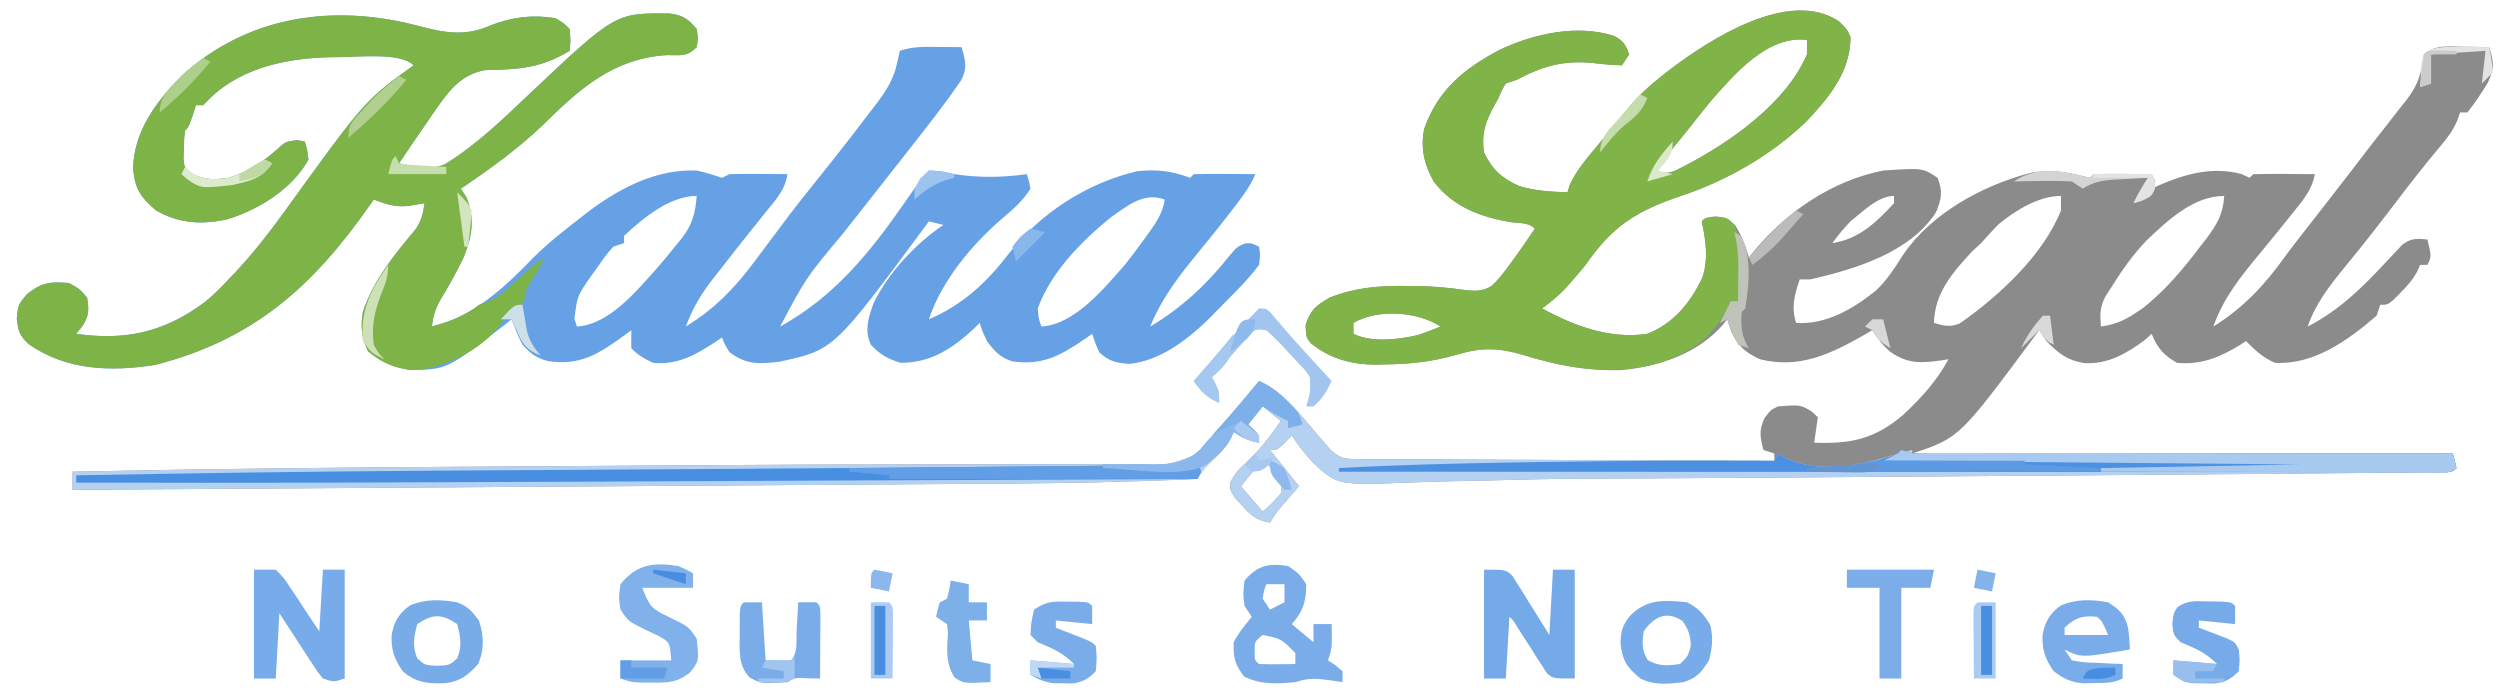 <?xml version="1.0" encoding="UTF-8"?>
<svg version="1.1" xmlns="http://www.w3.org/2000/svg" width="689" height="193">
<path d="M0 0 C2.176 2.109 2.176 2.109 3.176 4.297 C3.176 13.932 -2.774 21 -9.074 27.672 C-18.493 36.722 -30.697 43.787 -43.07 47.938 C-55.622 52.149 -62.314 56.212 -69.824 67.109 C-71.091 68.651 -72.379 70.176 -73.699 71.672 C-74.234 72.282 -74.769 72.891 -75.32 73.52 C-77.313 75.626 -79.482 77.406 -81.824 79.109 C-72.912 83.986 -63.133 87.63 -52.824 86.109 C-45.646 83.311 -40.883 77.504 -37.637 70.574 C-35.929 65.393 -36.711 60.358 -37.824 55.109 C-36.824 54.109 -36.824 54.109 -34.012 53.734 C-30.824 54.109 -30.824 54.109 -28.574 56.234 C-26.801 59.148 -25.739 61.832 -24.824 65.109 C-24.275 64.4 -24.275 64.4 -23.715 63.676 C-14.669 52.627 -1.992 43.892 12.176 41.109 C23.072 40.377 23.072 40.377 27.176 43.109 C28.626 47.006 28.323 48.752 26.738 52.609 C19.511 63.808 4.38 68.269 -7.824 71.109 C-8.814 71.109 -9.804 71.109 -10.824 71.109 C-12.295 75.522 -13.193 78.592 -11.824 83.109 C-3.582 83.624 3.706 79.341 10.051 74.297 C13.217 71.376 15.359 67.952 17.664 64.34 C25.434 52.876 39.672 45.151 52.863 41.734 C58.009 40.748 62.548 41.436 67.613 42.734 C68.387 42.92 68.387 42.92 69.176 43.109 C69.506 42.779 69.836 42.449 70.176 42.109 C72.872 42.036 75.543 42.017 78.238 42.047 C79.376 42.054 79.376 42.054 80.537 42.061 C82.417 42.072 84.296 42.09 86.176 42.109 C86.506 42.769 86.836 43.429 87.176 44.109 C86.846 44.769 86.516 45.429 86.176 46.109 C87.067 45.694 87.067 45.694 87.977 45.27 C95.479 41.991 102.762 39.987 110.863 42.047 C111.626 42.398 112.39 42.748 113.176 43.109 C113.506 42.779 113.836 42.449 114.176 42.109 C117.038 42.036 119.877 42.017 122.738 42.047 C123.545 42.051 124.351 42.056 125.182 42.061 C127.18 42.072 129.178 42.09 131.176 42.109 C130.306 46.382 128.068 49.104 125.363 52.422 C124.879 53.029 124.395 53.637 123.896 54.262 C121.269 57.551 118.603 60.806 115.918 64.047 C110.641 70.456 105.962 76.168 103.176 84.109 C111.447 78.905 117.098 72.904 122.752 65.052 C125.474 61.338 128.337 57.734 131.176 54.109 C132.382 52.56 133.588 51.011 134.793 49.461 C135.37 48.719 135.947 47.977 136.542 47.212 C139.999 42.763 143.44 38.303 146.856 33.822 C148.362 31.868 149.892 29.935 151.422 28 C152.528 26.578 153.633 25.157 154.738 23.734 C155.264 23.08 155.789 22.426 156.331 21.751 C159.63 17.464 160.467 14.552 161.176 9.109 C164.351 6.289 168.371 6.909 172.426 6.984 C173.689 7.002 174.952 7.02 176.254 7.039 C177.218 7.062 178.182 7.085 179.176 7.109 C180.544 11.213 180.688 13.059 178.754 17.023 C176.997 19.834 175.271 22.54 173.176 25.109 C172.516 25.109 171.856 25.109 171.176 25.109 C170.799 26.2 170.799 26.2 170.414 27.312 C169.073 30.341 167.518 32.349 165.363 34.859 C161.391 39.596 157.597 44.433 153.863 49.359 C149.096 55.646 144.24 61.847 139.221 67.937 C135.205 72.874 131.204 78.025 129.176 84.109 C138.098 79.504 144.478 73.106 151.248 65.801 C151.943 65.069 152.639 64.336 153.355 63.582 C153.971 62.914 154.587 62.247 155.222 61.559 C157.683 59.733 159.182 59.822 162.176 60.109 C163.301 64.859 163.301 64.859 162.176 67.109 C161.516 67.109 160.856 67.109 160.176 67.109 C159.789 67.983 159.789 67.983 159.395 68.875 C158.077 71.29 156.625 72.927 154.676 74.859 C154.067 75.473 153.459 76.087 152.832 76.719 C151.176 78.109 151.176 78.109 149.176 78.109 C148.846 79.099 148.516 80.089 148.176 81.109 C140.277 87.87 131.037 94.67 120.176 94.109 C116.799 92.641 114.721 90.698 112.176 88.109 C111.642 88.459 111.108 88.808 110.559 89.168 C104.963 92.586 99.839 94.715 93.176 94.109 C89.549 92.069 87.694 89.974 86.176 86.109 C85.536 86.687 84.897 87.264 84.238 87.859 C79.087 91.644 74.049 94.57 67.488 94.172 C62.825 93.381 60.448 91.461 57.176 88.109 C56.516 87.119 55.856 86.129 55.176 85.109 C54.664 85.803 54.664 85.803 54.141 86.511 C33.181 114.774 33.181 114.774 20.176 119.109 C69.346 119.109 118.516 119.109 169.176 119.109 C169.506 120.429 169.836 121.749 170.176 123.109 C168.254 125.031 164.667 124.284 162.048 124.299 C161.287 124.307 160.527 124.315 159.743 124.324 C157.152 124.351 154.56 124.371 151.969 124.391 C150.09 124.409 148.211 124.427 146.333 124.445 C141.115 124.496 135.898 124.539 130.681 124.582 C126.231 124.619 121.78 124.659 117.33 124.699 C101.339 124.843 85.348 124.97 69.357 125.093 C67.138 125.11 64.92 125.127 62.701 125.144 C41.024 125.311 19.348 125.469 -2.328 125.621 C-7.107 125.654 -11.886 125.688 -16.665 125.723 C-19.763 125.745 -22.862 125.767 -25.96 125.788 C-27.492 125.799 -29.024 125.81 -30.556 125.821 C-38.765 125.881 -46.974 125.931 -55.184 125.955 C-58.074 125.964 -60.964 125.974 -63.854 125.985 C-64.56 125.987 -65.267 125.99 -65.995 125.992 C-75.196 126.027 -84.386 126.177 -93.583 126.442 C-98.964 126.597 -104.345 126.697 -109.727 126.797 C-112.224 126.856 -114.719 126.936 -117.214 127.04 C-138.105 127.9 -138.105 127.9 -144.823 121.761 C-147.078 119.338 -148.985 116.862 -150.824 114.109 C-151.443 114.769 -152.062 115.429 -152.699 116.109 C-154.824 118.109 -154.824 118.109 -156.824 118.109 C-152.864 123.059 -152.864 123.059 -148.824 128.109 C-150.322 129.835 -151.819 131.56 -153.316 133.285 C-154.988 135.244 -154.988 135.244 -156.824 138.109 C-160.565 137.554 -162.167 136.1 -164.637 133.297 C-165.262 132.61 -165.887 131.923 -166.531 131.215 C-167.824 129.109 -167.824 129.109 -167.758 127.086 C-166.579 124.59 -165.101 123.168 -163.074 121.297 C-159.44 117.813 -156.613 114.292 -153.824 110.109 C-155.474 108.789 -157.124 107.469 -158.824 106.109 C-160.144 107.759 -161.464 109.409 -162.824 111.109 C-162.329 111.563 -161.834 112.017 -161.324 112.484 C-159.824 114.109 -159.824 114.109 -159.824 116.109 C-162.786 115.497 -164.205 114.856 -166.824 113.109 C-167.081 113.695 -167.337 114.28 -167.602 114.883 C-168.93 117.302 -170.389 118.841 -172.387 120.734 C-174.964 123.155 -174.964 123.155 -176.824 126.109 C-195.168 126.939 -213.485 127.299 -231.846 127.406 C-234.648 127.426 -237.45 127.446 -240.252 127.466 C-246.224 127.509 -252.196 127.548 -258.169 127.585 C-266.803 127.64 -275.438 127.698 -284.072 127.758 C-298.089 127.855 -312.106 127.948 -326.124 128.039 C-339.721 128.128 -353.318 128.218 -366.915 128.31 C-367.756 128.316 -368.598 128.321 -369.464 128.327 C-373.687 128.356 -377.909 128.384 -382.132 128.413 C-417.029 128.651 -451.927 128.882 -486.824 129.109 C-486.824 127.459 -486.824 125.809 -486.824 124.109 C-448.282 123.293 -409.747 122.9 -371.197 122.692 C-360.311 122.633 -349.425 122.565 -338.539 122.489 C-330.878 122.436 -323.216 122.384 -315.555 122.332 C-314.719 122.326 -313.882 122.321 -313.021 122.315 C-292.937 122.181 -272.855 122.087 -252.77 122.103 C-244.706 122.108 -236.642 122.09 -228.578 122.064 C-222.421 122.045 -216.264 122.061 -210.107 122.103 C-206.395 122.121 -202.685 122.106 -198.973 122.081 C-197.298 122.077 -195.623 122.086 -193.947 122.11 C-185.174 122.423 -185.174 122.423 -177.16 119.409 C-175.126 117.413 -173.487 115.417 -171.824 113.109 C-170.606 111.725 -169.378 110.348 -168.137 108.984 C-165.328 105.724 -162.563 102.429 -159.824 99.109 C-152.962 102.189 -148.293 108.598 -143.5 114.215 C-142.947 114.84 -142.394 115.465 -141.824 116.109 C-141.234 116.798 -140.643 117.486 -140.034 118.195 C-137.381 120.493 -136.247 120.614 -132.788 120.628 C-131.772 120.642 -130.757 120.656 -129.711 120.671 C-128.603 120.665 -127.496 120.66 -126.354 120.655 C-124.598 120.671 -124.598 120.671 -122.806 120.687 C-118.932 120.716 -115.058 120.718 -111.184 120.719 C-108.499 120.732 -105.814 120.75 -103.129 120.769 C-96.783 120.809 -90.437 120.83 -84.09 120.843 C-76.864 120.859 -69.638 120.897 -62.412 120.937 C-47.549 121.02 -32.687 121.074 -17.824 121.109 C-17.824 120.449 -17.824 119.789 -17.824 119.109 C-18.814 118.779 -19.804 118.449 -20.824 118.109 C-21.745 114.508 -22.111 112.723 -20.512 109.297 C-18.824 107.109 -18.824 107.109 -16.824 106.109 C-10.576 105.647 -10.576 105.647 -7.387 107.609 C-6.871 108.104 -6.355 108.599 -5.824 109.109 C-6.154 111.419 -6.484 113.729 -6.824 116.109 C3.391 116.481 9.885 115.125 17.812 108.332 C22.664 103.769 27.032 99.027 30.176 93.109 C29.524 93.216 28.871 93.323 28.199 93.434 C22.589 94.203 19.052 94.44 14.176 91.109 C11.975 89.223 10.816 87.57 9.176 85.109 C8.498 85.508 7.82 85.906 7.121 86.316 C-2.282 91.669 -10.876 95.851 -21.824 93.109 C-25.934 91.167 -27.903 89.448 -29.699 85.359 C-30.07 84.287 -30.442 83.214 -30.824 82.109 C-31.156 82.545 -31.487 82.981 -31.828 83.43 C-38.864 91.576 -49.469 95.102 -59.949 96.109 C-69.44 96.397 -78.041 94.713 -87.074 91.922 C-93.915 89.898 -98.56 89.836 -105.336 91.859 C-111.955 93.78 -118.152 94.46 -125.012 94.547 C-125.843 94.569 -126.674 94.591 -127.531 94.614 C-134.269 94.591 -140.267 93.016 -145.567 88.685 C-146.824 87.109 -146.824 87.109 -147.012 83.734 C-145.587 79.385 -144.204 78.426 -140.418 76.152 C-133.582 73.404 -126.815 72.807 -119.512 72.922 C-118.686 72.923 -117.86 72.925 -117.009 72.926 C-112.276 72.963 -107.763 73.349 -103.074 74.047 C-100.039 74.334 -98.458 74.465 -95.789 72.969 C-93.848 71.143 -92.367 69.284 -90.824 67.109 C-90.172 66.22 -89.52 65.33 -88.848 64.414 C-87.126 62.007 -85.457 59.577 -83.824 57.109 C-85.527 55.407 -87.934 55.656 -90.262 55.359 C-98.687 53.987 -106.388 51.118 -111.691 44.117 C-114.34 39.422 -115.392 34.847 -114.289 29.527 C-110.514 18.889 -103.199 12.899 -93.441 7.809 C-84.003 3.375 -72.249 0.755 -62.027 3.996 C-59.411 5.318 -58.817 6.402 -57.824 9.109 C-58.484 10.099 -59.144 11.089 -59.824 12.109 C-62.517 12.031 -65.036 11.813 -67.699 11.484 C-75.909 10.7 -81.486 12.23 -88.824 16.109 C-89.814 16.439 -90.804 16.769 -91.824 17.109 C-92.937 18.954 -92.937 18.954 -93.824 21.109 C-94.177 21.735 -94.531 22.36 -94.895 23.004 C-97.375 27.514 -98.604 30.849 -97.824 36.109 C-95.584 40.87 -92.867 43.235 -88.195 45.363 C-83.836 46.735 -79.368 46.942 -74.824 47.109 C-74.624 46.448 -74.425 45.787 -74.219 45.105 C-72.272 40.923 -69.459 37.695 -66.512 34.172 C-65.943 33.482 -65.373 32.791 -64.787 32.08 C-63.662 30.717 -62.533 29.358 -61.398 28.003 C-60.425 26.832 -59.462 25.652 -58.516 24.458 C-55.503 20.685 -52.234 17.688 -48.449 14.734 C-47.846 14.263 -47.242 13.792 -46.62 13.307 C-35.512 4.88 -13.717 -9.183 0 0 Z M-35.211 21.82 C-37.455 24.554 -39.644 27.325 -41.824 30.109 C-43.502 32.18 -45.195 34.238 -46.887 36.297 C-47.641 37.219 -48.395 38.14 -49.172 39.09 C-49.717 39.756 -50.262 40.423 -50.824 41.109 C-46.95 42.401 -46.047 41.586 -42.449 39.797 C-29.883 33.232 -14.536 22.514 -8.824 9.109 C-8.824 7.789 -8.824 6.469 -8.824 5.109 C-19.624 3.759 -28.794 14.532 -35.211 21.82 Z M3.176 55.109 C1.289 57.03 -0.23 58.931 -1.824 61.109 C5.521 59.992 10.22 55.454 15.176 50.109 C15.176 49.449 15.176 48.789 15.176 48.109 C10.754 48.109 6.529 52.472 3.176 55.109 Z M44.008 55.891 C42.33 57.58 40.747 59.321 39.176 61.109 C38.351 61.873 37.526 62.636 36.676 63.422 C31.264 69.24 26.354 74.914 26.176 83.109 C28.948 83.908 30.566 84.359 33.281 83.246 C43.89 75.862 56.284 64.491 61.176 52.109 C61.176 50.789 61.176 49.469 61.176 48.109 C55.057 48.109 48.657 52.07 44.008 55.891 Z M84.727 60.414 C81.02 64.331 78.007 68.532 75.176 73.109 C74.623 73.963 74.07 74.816 73.5 75.695 C71.871 78.666 71.943 80.772 72.176 84.109 C75.899 83.548 78.434 82.588 81.551 80.484 C82.26 80.018 82.969 79.551 83.699 79.07 C89.879 74.177 94.832 68.324 99.551 62.047 C100.083 61.366 100.616 60.684 101.164 59.982 C104.126 56.059 105.875 53.175 106.176 48.109 C97.676 48.109 90.551 54.894 84.727 60.414 Z M-133.824 83.109 C-133.824 84.099 -133.824 85.089 -133.824 86.109 C-128.828 88.607 -121.261 87.682 -115.965 86.438 C-113.891 85.737 -111.852 84.934 -109.824 84.109 C-116.1 79.925 -127.217 79.185 -133.824 83.109 Z M-159.824 122.109 C-161.539 124.069 -163.208 126.068 -164.824 128.109 C-161.854 131.574 -161.854 131.574 -158.824 135.109 C-156.241 132.86 -156.241 132.86 -153.824 130.109 C-153.397 126.133 -153.397 126.133 -155.699 123.859 C-157.623 121.897 -157.623 121.897 -159.824 122.109 Z " fill="#8B8B8B" transform="translate(506.824,5.891)"/>
<path d="M0 0 C7.022 1.861 12.71 2.837 19.559 -0.221 C25.425 -2.497 31.127 -3.251 37.372 -2.221 C39.704 -0.893 39.704 -0.893 41.372 0.779 C41.622 3.967 41.622 3.967 41.372 6.779 C33.453 11.592 27.342 11.92 18.063 12.107 C10.921 13.407 7.61 18.462 3.676 24.115 C2.907 25.248 2.907 25.248 2.122 26.404 C1.329 27.549 1.329 27.549 0.52 28.717 C-1.556 31.72 -3.603 34.741 -5.628 37.779 C-1.319 39.168 2.911 39.936 7.155 37.94 C15.658 32.726 22.972 25.592 30.188 18.767 C53.964 -3.677 53.964 -3.677 68.918 -3.502 C72.46 -3.096 74.143 -1.969 76.372 0.779 C76.809 3.404 76.809 3.404 76.372 5.779 C73.614 8.537 71.975 7.945 68.122 7.967 C53.234 8.924 44.097 17.304 33.997 27.22 C27.089 33.844 19.289 39.438 11.372 44.779 C11.887 45.563 12.403 46.347 12.934 47.154 C15.311 53.148 14.525 58.014 12.063 63.916 C10.111 67.874 8.036 71.702 5.719 75.459 C4.286 77.926 3.773 79.971 3.372 82.779 C14.799 80.068 23.398 72.071 31.356 63.779 C35.4 59.766 39.88 56.275 44.372 52.779 C45.198 52.136 46.024 51.493 46.875 50.83 C55.495 44.452 65.389 39.343 76.372 39.779 C78.797 40.278 81.016 40.994 83.372 41.779 C84.032 41.449 84.692 41.119 85.372 40.779 C88.089 40.707 90.78 40.686 93.497 40.717 C94.251 40.721 95.005 40.726 95.782 40.73 C97.645 40.742 99.508 40.76 101.372 40.779 C100.838 45.02 98.236 47.776 95.622 50.967 C94.626 52.211 93.631 53.455 92.637 54.701 C92.109 55.359 91.581 56.017 91.038 56.695 C88.119 60.346 85.237 64.024 82.372 67.717 C81.544 68.762 81.544 68.762 80.701 69.829 C77.483 73.987 75.222 77.852 73.372 82.779 C81.346 77.901 86.817 72.222 92.372 64.779 C92.823 64.179 93.274 63.579 93.738 62.96 C95.739 60.297 97.736 57.632 99.723 54.958 C103.135 50.379 106.65 45.902 110.247 41.467 C114.921 35.66 119.504 29.79 123.997 23.842 C124.601 23.061 125.205 22.28 125.828 21.475 C128.569 17.805 130.6 14.789 131.583 10.275 C131.843 9.121 132.103 7.968 132.372 6.779 C135.932 5.592 138.81 5.682 142.559 5.717 C143.831 5.726 145.104 5.735 146.415 5.744 C147.878 5.761 147.878 5.761 149.372 5.779 C150.425 9.317 151.042 11.483 149.306 14.839 C148.808 15.549 148.31 16.259 147.797 16.99 C147.246 17.778 146.695 18.566 146.127 19.377 C143.383 23.131 140.564 26.816 137.684 30.467 C137.074 31.245 136.464 32.024 135.835 32.827 C134.017 35.147 132.195 37.463 130.372 39.779 C129.382 41.041 128.392 42.302 127.403 43.564 C123.777 48.186 120.147 52.805 116.493 57.404 C106.549 69.263 106.549 69.263 99.372 82.779 C114.23 74.59 124.041 62.507 133.594 48.748 C138.3 42.005 138.3 42.005 140.372 39.779 C143.497 39.904 143.497 39.904 147.372 40.779 C154.218 41.792 160.519 41.727 167.372 40.779 C167.961 42.635 167.961 42.635 168.372 44.779 C166.305 48.104 163.651 50.418 160.684 52.904 C152.239 60.154 143.935 70.088 140.372 80.779 C149.54 76.874 156.297 70.673 162.309 62.779 C171.095 51.518 183.711 43.337 197.661 39.99 C203.01 39.356 207.345 39.88 212.372 41.779 C212.702 41.449 213.032 41.119 213.372 40.779 C216.234 40.706 219.072 40.687 221.934 40.717 C222.74 40.721 223.547 40.726 224.377 40.73 C226.376 40.742 228.374 40.76 230.372 40.779 C228.737 44.462 226.464 47.418 223.997 50.592 C223.563 51.153 223.13 51.714 222.683 52.292 C220.241 55.439 217.755 58.543 215.219 61.615 C209.7 68.326 204.669 74.633 201.372 82.779 C209.974 77.667 217.066 71.084 223.247 63.217 C225.372 60.779 225.372 60.779 227.559 59.842 C229.372 59.779 229.372 59.779 231.372 60.779 C231.711 62.885 231.711 62.885 231.372 65.779 C229.624 68.088 227.948 70.043 225.934 72.092 C225.11 72.949 225.11 72.949 224.27 73.824 C222.653 75.492 221.016 77.138 219.372 78.779 C218.587 79.576 217.802 80.372 216.993 81.193 C211.169 86.748 203.927 92.184 195.711 93.064 C192.078 92.822 190.057 92.422 187.372 89.904 C186.372 87.779 186.372 87.779 185.372 84.779 C184.792 85.189 184.211 85.599 183.614 86.021 C176.902 90.651 171.806 93.575 163.489 92.385 C160.072 91.407 158.464 89.569 156.372 86.779 C155.059 83.967 155.059 83.967 154.372 81.779 C153.91 82.238 153.449 82.697 152.973 83.17 C147.005 88.784 140.966 92.779 132.559 92.779 C128.963 91.651 126.96 90.519 124.372 87.779 C122.535 83.763 123.716 80.219 125.165 76.244 C129.205 67.993 136.727 59.875 144.372 54.779 C143.052 54.449 141.732 54.119 140.372 53.779 C139.879 54.454 139.879 54.454 139.375 55.142 C114.181 89.212 114.181 89.212 99.262 92.455 C93.606 93.138 90.048 93.377 85.372 89.779 C84.059 87.592 84.059 87.592 83.372 85.779 C82.754 86.201 82.137 86.622 81.5 87.056 C75.976 90.63 71.119 93.405 64.372 92.779 C61.881 91.638 60.282 90.689 58.372 88.779 C58.331 87.113 58.329 85.445 58.372 83.779 C57.719 84.261 57.067 84.743 56.395 85.24 C49.375 90.313 44.323 93.617 35.485 92.31 C32.252 91.498 30.586 90.254 28.372 87.779 C27.151 85.476 26.27 83.239 25.372 80.779 C24.61 81.382 23.848 81.986 23.063 82.607 C7.573 94.597 7.573 94.597 -2.628 94.779 C-7.184 93.902 -10.645 92.618 -14.191 89.592 C-16.077 85.902 -16.253 82.794 -15.628 78.779 C-12.779 70.074 -6.868 62.859 -1.046 55.92 C0.541 53.523 0.991 51.607 1.372 48.779 C0.175 48.985 -1.021 49.192 -2.253 49.404 C-6.178 50.081 -8.928 49.168 -12.628 47.779 C-12.975 48.277 -13.322 48.775 -13.679 49.289 C-29.423 71.8 -45.822 86.452 -72.941 93.369 C-85.248 95.247 -97.268 94.886 -107.691 87.654 C-110.309 85.12 -110.587 84.148 -111.003 80.467 C-110.628 76.779 -110.628 76.779 -108.253 73.904 C-104.194 70.618 -101.871 70.335 -96.628 70.779 C-93.691 72.404 -93.691 72.404 -91.628 74.779 C-91.037 78.328 -91.082 79.999 -93.16 82.967 C-93.644 83.565 -94.129 84.163 -94.628 84.779 C-80.946 86.737 -70.251 84.287 -59.203 76.045 C-56.802 74.115 -54.732 72.032 -52.628 69.779 C-51.677 68.783 -51.677 68.783 -50.707 67.767 C-45.721 62.42 -41.343 56.801 -37.074 50.885 C-15.099 20.476 -15.099 20.476 -1.628 10.779 C-5.343 7.064 -17.363 8.584 -22.566 8.529 C-34.944 8.535 -48.628 10.877 -57.851 19.97 C-58.438 20.567 -59.024 21.164 -59.628 21.779 C-60.288 21.779 -60.948 21.779 -61.628 21.779 C-61.938 22.748 -62.247 23.718 -62.566 24.717 C-63.628 27.779 -63.628 27.779 -64.628 28.779 C-64.905 31.04 -64.905 31.04 -64.941 33.654 C-64.978 34.538 -65.016 35.423 -65.054 36.334 C-64.848 38.902 -64.848 38.902 -62.839 40.572 C-59.453 42.421 -56.338 42.362 -52.628 41.779 C-46.757 39.993 -42.653 37.103 -38.203 32.974 C-36.628 31.779 -36.628 31.779 -33.691 31.404 C-33.01 31.528 -32.33 31.652 -31.628 31.779 C-30.949 34.033 -30.949 34.033 -30.628 36.779 C-35.111 44.913 -44.588 50.755 -53.304 53.31 C-60.309 54.723 -66.324 54.364 -72.628 50.779 C-76.896 47.068 -78.443 44.898 -78.941 39.217 C-78.754 29.005 -72.614 20.836 -65.714 13.838 C-47.318 -3.129 -23.356 -6.257 0 0 Z M56.372 57.779 C56.372 58.439 56.372 59.099 56.372 59.779 C55.382 60.109 54.392 60.439 53.372 60.779 C51.342 63.117 51.342 63.117 49.372 65.967 C48.691 66.909 48.01 67.851 47.309 68.822 C43.477 74.31 43.477 74.31 42.684 80.654 C43.024 81.706 43.024 81.706 43.372 82.779 C52.305 82.221 59.77 72.959 65.372 66.779 C67.255 64.609 69.077 62.399 70.872 60.154 C71.305 59.628 71.739 59.102 72.186 58.56 C75.164 54.718 76.032 51.591 76.372 46.779 C68.965 46.779 61.577 52.887 56.372 57.779 Z M190.372 52.779 C182.264 59.449 174.054 67.764 170.372 77.779 C170.611 80.54 170.611 80.54 171.372 82.779 C180.642 82.2 188.65 72.213 194.372 65.779 C196.297 63.37 198.132 60.906 199.934 58.404 C200.364 57.809 200.794 57.214 201.236 56.601 C203.232 53.744 204.881 51.273 205.372 47.779 C199.584 45.614 195.034 49.536 190.372 52.779 Z " fill="#66A1E6" transform="translate(115.628,7.221)"/>
<path d="M0 0 C7.022 1.861 12.71 2.837 19.559 -0.221 C25.425 -2.497 31.127 -3.251 37.372 -2.221 C39.704 -0.893 39.704 -0.893 41.372 0.779 C41.622 3.967 41.622 3.967 41.372 6.779 C33.453 11.592 27.342 11.92 18.063 12.107 C10.921 13.407 7.61 18.462 3.676 24.115 C2.907 25.248 2.907 25.248 2.122 26.404 C1.329 27.549 1.329 27.549 0.52 28.717 C-1.556 31.72 -3.603 34.741 -5.628 37.779 C-1.319 39.168 2.911 39.936 7.155 37.94 C15.658 32.726 22.972 25.592 30.188 18.767 C53.964 -3.677 53.964 -3.677 68.918 -3.502 C72.46 -3.096 74.143 -1.969 76.372 0.779 C76.809 3.404 76.809 3.404 76.372 5.779 C73.614 8.537 71.975 7.945 68.122 7.967 C53.234 8.924 44.097 17.304 33.997 27.22 C27.089 33.844 19.289 39.438 11.372 44.779 C11.887 45.563 12.403 46.347 12.934 47.154 C15.311 53.148 14.525 58.014 12.063 63.916 C10.111 67.874 8.036 71.702 5.719 75.459 C4.286 77.926 3.773 79.971 3.372 82.779 C8.246 81.311 12.392 80.048 16.372 76.779 C17.127 76.512 17.882 76.245 18.661 75.97 C21.898 74.548 23.928 72.699 26.497 70.279 C29.076 67.865 31.428 65.742 34.372 63.779 C33.285 66.035 32.138 68.153 30.809 70.279 C29.283 72.609 29.283 72.609 28.997 74.842 C28.041 77.803 25.801 78.915 23.372 80.779 C22.772 81.571 22.173 82.362 21.555 83.177 C16.314 89.422 7.793 93.582 -0.242 94.76 C-5.763 94.805 -10.023 93.15 -14.191 89.592 C-16.077 85.902 -16.253 82.794 -15.628 78.779 C-12.779 70.074 -6.868 62.859 -1.046 55.92 C0.541 53.523 0.991 51.607 1.372 48.779 C0.175 48.985 -1.021 49.192 -2.253 49.404 C-6.178 50.081 -8.928 49.168 -12.628 47.779 C-12.975 48.277 -13.322 48.775 -13.679 49.289 C-29.423 71.8 -45.822 86.452 -72.941 93.369 C-85.248 95.247 -97.268 94.886 -107.691 87.654 C-110.309 85.12 -110.587 84.148 -111.003 80.467 C-110.628 76.779 -110.628 76.779 -108.253 73.904 C-104.194 70.618 -101.871 70.335 -96.628 70.779 C-93.691 72.404 -93.691 72.404 -91.628 74.779 C-91.037 78.328 -91.082 79.999 -93.16 82.967 C-93.644 83.565 -94.129 84.163 -94.628 84.779 C-80.946 86.737 -70.251 84.287 -59.203 76.045 C-56.802 74.115 -54.732 72.032 -52.628 69.779 C-51.677 68.783 -51.677 68.783 -50.707 67.767 C-45.721 62.42 -41.343 56.801 -37.074 50.885 C-15.099 20.476 -15.099 20.476 -1.628 10.779 C-5.343 7.064 -17.363 8.584 -22.566 8.529 C-34.944 8.535 -48.628 10.877 -57.851 19.97 C-58.438 20.567 -59.024 21.164 -59.628 21.779 C-60.288 21.779 -60.948 21.779 -61.628 21.779 C-61.938 22.748 -62.247 23.718 -62.566 24.717 C-63.628 27.779 -63.628 27.779 -64.628 28.779 C-64.905 31.04 -64.905 31.04 -64.941 33.654 C-64.978 34.538 -65.016 35.423 -65.054 36.334 C-64.848 38.902 -64.848 38.902 -62.839 40.572 C-59.453 42.421 -56.338 42.362 -52.628 41.779 C-46.757 39.993 -42.653 37.103 -38.203 32.974 C-36.628 31.779 -36.628 31.779 -33.691 31.404 C-33.01 31.528 -32.33 31.652 -31.628 31.779 C-30.949 34.033 -30.949 34.033 -30.628 36.779 C-35.111 44.913 -44.588 50.755 -53.304 53.31 C-60.309 54.723 -66.324 54.364 -72.628 50.779 C-76.896 47.068 -78.443 44.898 -78.941 39.217 C-78.754 29.005 -72.614 20.836 -65.714 13.838 C-47.318 -3.129 -23.356 -6.257 0 0 Z " fill="#7EB347" transform="translate(115.628,7.221)"/>
<path d="M0 0 C2.176 2.109 2.176 2.109 3.176 4.297 C3.176 13.932 -2.774 21 -9.074 27.672 C-18.493 36.722 -30.697 43.787 -43.07 47.938 C-55.622 52.149 -62.314 56.212 -69.824 67.109 C-71.091 68.651 -72.379 70.176 -73.699 71.672 C-74.502 72.586 -74.502 72.586 -75.32 73.52 C-77.313 75.626 -79.482 77.406 -81.824 79.109 C-72.912 83.986 -63.133 87.63 -52.824 86.109 C-45.646 83.311 -40.883 77.504 -37.637 70.574 C-35.929 65.393 -36.711 60.358 -37.824 55.109 C-36.824 54.109 -36.824 54.109 -33.887 53.922 C-30.824 54.109 -30.824 54.109 -28.824 56.109 C-26.399 62.307 -26.394 68.51 -26.824 75.109 C-27.154 75.769 -27.484 76.429 -27.824 77.109 C-28.484 77.109 -29.144 77.109 -29.824 77.109 C-30.092 77.666 -30.36 78.223 -30.637 78.797 C-35.052 87.396 -40.212 90.77 -49.227 94.062 C-62.087 97.805 -74.527 95.799 -87.074 91.922 C-93.915 89.898 -98.56 89.836 -105.336 91.859 C-111.955 93.78 -118.152 94.46 -125.012 94.547 C-125.843 94.569 -126.674 94.591 -127.531 94.614 C-134.269 94.591 -140.267 93.016 -145.567 88.685 C-146.824 87.109 -146.824 87.109 -147.012 83.734 C-145.587 79.385 -144.204 78.426 -140.418 76.152 C-133.582 73.404 -126.815 72.807 -119.512 72.922 C-118.686 72.923 -117.86 72.925 -117.009 72.926 C-112.276 72.963 -107.763 73.349 -103.074 74.047 C-100.039 74.334 -98.458 74.465 -95.789 72.969 C-93.848 71.143 -92.367 69.284 -90.824 67.109 C-90.172 66.22 -89.52 65.33 -88.848 64.414 C-87.126 62.007 -85.457 59.577 -83.824 57.109 C-85.527 55.407 -87.934 55.656 -90.262 55.359 C-98.687 53.987 -106.388 51.118 -111.691 44.117 C-114.34 39.422 -115.392 34.847 -114.289 29.527 C-110.514 18.889 -103.199 12.899 -93.441 7.809 C-84.003 3.375 -72.249 0.755 -62.027 3.996 C-59.411 5.318 -58.817 6.402 -57.824 9.109 C-58.484 10.099 -59.144 11.089 -59.824 12.109 C-62.517 12.031 -65.036 11.813 -67.699 11.484 C-75.909 10.7 -81.486 12.23 -88.824 16.109 C-89.814 16.439 -90.804 16.769 -91.824 17.109 C-92.937 18.954 -92.937 18.954 -93.824 21.109 C-94.177 21.735 -94.531 22.36 -94.895 23.004 C-97.375 27.514 -98.604 30.849 -97.824 36.109 C-95.584 40.87 -92.867 43.235 -88.195 45.363 C-83.836 46.735 -79.368 46.942 -74.824 47.109 C-74.624 46.448 -74.425 45.787 -74.219 45.105 C-72.272 40.923 -69.459 37.695 -66.512 34.172 C-65.943 33.482 -65.373 32.791 -64.787 32.08 C-63.662 30.717 -62.533 29.358 -61.398 28.003 C-60.425 26.832 -59.462 25.652 -58.516 24.458 C-55.503 20.685 -52.234 17.688 -48.449 14.734 C-47.544 14.028 -47.544 14.028 -46.62 13.307 C-35.512 4.88 -13.717 -9.183 0 0 Z M-35.211 21.82 C-37.455 24.554 -39.644 27.325 -41.824 30.109 C-43.502 32.18 -45.195 34.238 -46.887 36.297 C-47.641 37.219 -48.395 38.14 -49.172 39.09 C-49.717 39.756 -50.262 40.423 -50.824 41.109 C-46.95 42.401 -46.047 41.586 -42.449 39.797 C-29.883 33.232 -14.536 22.514 -8.824 9.109 C-8.824 7.789 -8.824 6.469 -8.824 5.109 C-19.624 3.759 -28.794 14.532 -35.211 21.82 Z M-133.824 83.109 C-133.824 84.099 -133.824 85.089 -133.824 86.109 C-128.828 88.607 -121.261 87.682 -115.965 86.438 C-113.891 85.737 -111.852 84.934 -109.824 84.109 C-116.1 79.925 -127.217 79.185 -133.824 83.109 Z " fill="#80B449" transform="translate(506.824,5.891)"/>
<path d="M0 0 C6.862 3.08 11.531 9.489 16.324 15.105 C16.877 15.731 17.43 16.356 18 17 C18.591 17.688 19.181 18.377 19.79 19.086 C22.443 21.384 23.577 21.505 27.037 21.519 C28.052 21.533 29.067 21.547 30.113 21.561 C31.221 21.556 32.328 21.551 33.47 21.546 C35.226 21.561 35.226 21.561 37.018 21.577 C40.893 21.607 44.766 21.608 48.641 21.609 C51.325 21.622 54.01 21.641 56.695 21.659 C63.041 21.7 69.387 21.72 75.734 21.733 C82.96 21.749 90.186 21.788 97.412 21.828 C112.275 21.91 127.137 21.965 142 22 C142.33 21.34 142.66 20.68 143 20 C143.831 20.487 144.663 20.975 145.52 21.477 C154.93 25.596 166.613 23.167 176 20 C177.33 19.654 178.662 19.316 180 19 C180 19.33 180 19.66 180 20 C229.17 20 278.34 20 329 20 C329.33 21.32 329.66 22.64 330 24 C328.079 25.921 324.491 25.174 321.872 25.189 C320.731 25.202 320.731 25.202 319.567 25.215 C316.976 25.242 314.384 25.261 311.793 25.281 C309.914 25.299 308.036 25.317 306.157 25.336 C300.94 25.386 295.722 25.43 290.505 25.473 C286.055 25.509 281.605 25.55 277.154 25.59 C261.163 25.734 245.172 25.861 229.181 25.983 C226.963 26 224.744 26.017 222.525 26.034 C200.849 26.201 179.172 26.36 157.496 26.512 C152.717 26.545 147.938 26.579 143.159 26.613 C140.061 26.635 136.963 26.657 133.864 26.679 C132.332 26.69 130.8 26.701 129.268 26.712 C121.059 26.771 112.85 26.822 104.641 26.846 C101.751 26.855 98.861 26.865 95.971 26.875 C95.264 26.878 94.557 26.88 93.829 26.883 C84.629 26.918 75.438 27.068 66.241 27.333 C60.86 27.487 55.479 27.588 50.097 27.688 C47.601 27.747 45.105 27.827 42.61 27.93 C21.719 28.791 21.719 28.791 15.001 22.652 C12.747 20.229 10.839 17.753 9 15 C8.381 15.66 7.763 16.32 7.125 17 C5 19 5 19 3 19 C6.96 23.95 6.96 23.95 11 29 C9.503 30.725 8.005 32.451 6.508 34.176 C4.836 36.135 4.836 36.135 3 39 C-0.741 38.444 -2.343 36.99 -4.812 34.188 C-5.438 33.5 -6.063 32.813 -6.707 32.105 C-8 30 -8 30 -7.934 27.977 C-6.755 25.481 -5.277 24.058 -3.25 22.188 C0.384 18.704 3.211 15.183 6 11 C4.35 9.68 2.7 8.36 1 7 C-0.32 8.65 -1.64 10.3 -3 12 C-2.505 12.454 -2.01 12.908 -1.5 13.375 C0 15 0 15 0 17 C-2.962 16.387 -4.381 15.746 -7 14 C-7.257 14.585 -7.513 15.17 -7.777 15.773 C-9.106 18.192 -10.565 19.732 -12.562 21.625 C-15.14 24.045 -15.14 24.045 -17 27 C-35.344 27.829 -53.661 28.189 -72.022 28.297 C-74.824 28.316 -77.626 28.336 -80.427 28.357 C-86.4 28.399 -92.372 28.439 -98.345 28.476 C-106.979 28.53 -115.614 28.589 -124.248 28.649 C-138.265 28.746 -152.282 28.839 -166.299 28.93 C-179.896 29.018 -193.493 29.108 -207.09 29.2 C-207.932 29.206 -208.773 29.212 -209.64 29.218 C-213.863 29.246 -218.085 29.275 -222.308 29.304 C-257.205 29.541 -292.102 29.773 -327 30 C-327 28.35 -327 26.7 -327 25 C-288.458 24.184 -249.923 23.791 -211.373 23.583 C-200.487 23.524 -189.601 23.455 -178.715 23.379 C-171.053 23.326 -163.392 23.274 -155.73 23.223 C-154.894 23.217 -154.058 23.211 -153.197 23.206 C-133.113 23.071 -113.03 22.978 -92.946 22.993 C-84.882 22.999 -76.818 22.981 -68.754 22.954 C-62.596 22.936 -56.44 22.952 -50.282 22.994 C-46.571 23.012 -42.86 22.997 -39.149 22.972 C-37.474 22.967 -35.798 22.976 -34.123 23.001 C-25.349 23.314 -25.349 23.314 -17.336 20.3 C-15.302 18.304 -13.663 16.308 -12 14 C-10.782 12.615 -9.554 11.239 -8.312 9.875 C-5.503 6.615 -2.739 3.32 0 0 Z M0 23 C-1.714 24.959 -3.384 26.959 -5 29 C-2.03 32.465 -2.03 32.465 1 36 C3.583 33.75 3.583 33.75 6 31 C6.427 27.024 6.427 27.024 4.125 24.75 C2.201 22.788 2.201 22.788 0 23 Z " fill="#B4D1F2" transform="translate(347,105)"/>
<path d="M0 0 C0.99 0.33 1.98 0.66 3 1 C5.004 1.091 7.011 1.122 9.017 1.12 C10.275 1.122 11.533 1.123 12.829 1.124 C14.225 1.121 15.622 1.117 17.018 1.114 C18.487 1.113 19.955 1.113 21.424 1.114 C25.413 1.114 29.402 1.108 33.392 1.101 C37.56 1.095 41.728 1.095 45.896 1.093 C53.79 1.09 61.684 1.082 69.578 1.072 C78.565 1.061 87.551 1.055 96.538 1.05 C115.025 1.04 133.513 1.022 152 1 C152.562 2.938 152.562 2.938 153 5 C152 6 152 6 149.907 6.124 C148.975 6.124 148.043 6.123 147.082 6.123 C145.475 6.126 145.475 6.126 143.836 6.129 C142.644 6.126 141.453 6.123 140.225 6.12 C138.97 6.121 137.716 6.122 136.423 6.123 C132.925 6.125 129.427 6.121 125.929 6.116 C122.163 6.112 118.397 6.113 114.631 6.114 C108.1 6.114 101.57 6.111 95.039 6.106 C85.597 6.098 76.155 6.095 66.713 6.094 C51.395 6.092 36.078 6.085 20.76 6.075 C5.877 6.066 -9.007 6.059 -23.89 6.055 C-24.807 6.055 -25.724 6.054 -26.668 6.054 C-31.267 6.053 -35.866 6.052 -40.465 6.05 C-78.643 6.04 -116.822 6.022 -155 6 C-155 5.67 -155 5.34 -155 5 C-138.566 4.091 -122.143 3.696 -105.688 3.438 C-103.767 3.406 -103.767 3.406 -101.809 3.373 C-79.538 3.007 -57.273 2.871 -35 3 C-34.67 2.34 -34.34 1.68 -34 1 C-33.169 1.487 -32.337 1.975 -31.48 2.477 C-22.411 6.446 -10.025 4.505 -1 1 C-0.67 0.67 -0.34 0.34 0 0 Z " fill="#4C91E1" transform="translate(524,124)"/>
<path d="M0 0 C0.33 0.99 0.66 1.98 1 3 C0.67 3.66 0.34 4.32 0 5 C-29.256 5.129 -58.511 5.257 -87.767 5.382 C-91.267 5.397 -94.767 5.412 -98.267 5.427 C-98.963 5.43 -99.659 5.433 -100.377 5.436 C-110.105 5.478 -119.833 5.521 -129.561 5.564 C-251.885 6.105 -251.885 6.105 -309 6 C-309 5.34 -309 4.68 -309 4 C-276.126 3.402 -243.254 2.924 -210.375 2.719 C-209.624 2.714 -208.874 2.709 -208.1 2.705 C-199.582 2.652 -191.065 2.602 -182.547 2.554 C-167.012 2.467 -151.478 2.366 -135.943 2.266 C-133.495 2.25 -131.047 2.234 -128.599 2.219 C-99.813 2.034 -71.027 1.816 -42.242 1.53 C-39.195 1.5 -36.149 1.473 -33.103 1.446 C-28.448 1.404 -23.793 1.358 -19.138 1.308 C-17.47 1.29 -15.802 1.275 -14.135 1.26 C-11.908 1.241 -9.681 1.216 -7.454 1.189 C-6.221 1.177 -4.988 1.164 -3.717 1.151 C-1.085 1.308 -1.085 1.308 0 0 Z " fill="#488EE1" transform="translate(330,127)"/>
<path d="M0 0 C3 2.062 3 2.062 5 5 C5 9.64 4.15 12.576 1 16 C2.98 17.65 4.96 19.3 7 21 C7 19.35 7 17.7 7 16 C8.65 16 10.3 16 12 16 C12.125 22.625 12.125 22.625 11 26 C11.99 26.65 11.99 26.65 13 27.312 C13.66 27.869 14.32 28.426 15 29 C15 29.99 15 30.98 15 32 C13.907 31.835 12.814 31.67 11.688 31.5 C7.869 30.982 5.649 30.784 2 32 C-3.079 32.48 -7.504 32.748 -12.125 30.438 C-14.678 27.118 -15.142 25.193 -15 21 C-13.583 18.332 -11.958 16.34 -10 14 C-10.66 13.01 -11.32 12.02 -12 11 C-12.438 7.562 -12.438 7.562 -12 4 C-8.472 -0.169 -5.319 -0.855 0 0 Z M-6 5 C-6.692 6.847 -6.692 6.847 -7 9 C-6.01 10.485 -6.01 10.485 -5 12 C-3.68 11.34 -2.36 10.68 -1 10 C-1 8.35 -1 6.7 -1 5 C-2.65 5 -4.3 5 -6 5 Z M-7 19 C-9.268 20.833 -9.268 20.833 -9.188 23.562 C-9.27 25.947 -9.27 25.947 -8 27 C-6.314 27.072 -4.625 27.084 -2.938 27.062 C-2.018 27.053 -1.099 27.044 -0.152 27.035 C0.558 27.024 1.268 27.012 2 27 C2 26.01 2 25.02 2 24 C-1.859 20.04 -1.859 20.04 -7 19 Z " fill="#79ACE9" transform="translate(355,156)"/>
<path d="M0 0 C1.98 0 3.96 0 6 0 C8.195 2.195 8.195 2.195 10.125 5.125 C10.767 6.076 11.409 7.028 12.07 8.008 C13.026 9.489 13.026 9.489 14 11 C15.98 13.97 15.98 13.97 18 17 C18.33 11.39 18.66 5.78 19 0 C20.98 0 22.96 0 25 0 C25 9.9 25 19.8 25 30 C22 31 22 31 19 30 C17.558 28.234 17.558 28.234 16.082 25.965 C15.55 25.156 15.019 24.347 14.471 23.514 C13.923 22.664 13.376 21.813 12.812 20.938 C12.254 20.083 11.695 19.229 11.119 18.35 C9.739 16.238 8.368 14.12 7 12 C6.67 17.94 6.34 23.88 6 30 C4.02 30 2.04 30 0 30 C0 20.1 0 10.2 0 0 Z " fill="#77ABE9" transform="translate(70,157)"/>
<path d="M0 0 C6 0 6 0 7.783 1.652 C8.254 2.406 8.725 3.161 9.211 3.938 C9.994 5.156 9.994 5.156 10.793 6.398 C11.315 7.257 11.837 8.115 12.375 9 C12.92 9.859 13.466 10.717 14.027 11.602 C15.371 13.722 16.688 15.86 18 18 C18.33 12.06 18.66 6.12 19 0 C20.98 0 22.96 0 25 0 C25 9.9 25 19.8 25 30 C19 30 19 30 17.325 28.547 C16.902 27.883 16.479 27.219 16.043 26.535 C15.334 25.459 15.334 25.459 14.611 24.361 C13.907 23.223 13.907 23.223 13.188 22.062 C12.223 20.574 11.258 19.086 10.293 17.598 C9.876 16.933 9.458 16.268 9.028 15.582 C8.094 14.025 8.094 14.025 7 13 C6.67 18.61 6.34 24.22 6 30 C4.02 30 2.04 30 0 30 C0 20.1 0 10.2 0 0 Z " fill="#75AAE8" transform="translate(409,157)"/>
<path d="M0 0 C0.99 0.33 1.98 0.66 3 1 C5.004 1.091 7.011 1.122 9.017 1.12 C10.275 1.122 11.533 1.123 12.829 1.124 C14.225 1.121 15.622 1.117 17.018 1.114 C18.487 1.113 19.955 1.113 21.424 1.114 C25.413 1.114 29.402 1.108 33.392 1.101 C37.56 1.095 41.728 1.095 45.896 1.093 C53.79 1.09 61.684 1.082 69.578 1.072 C78.565 1.061 87.551 1.055 96.538 1.05 C115.025 1.04 133.513 1.022 152 1 C152.562 2.938 152.562 2.938 153 5 C151.089 6.911 148.262 6.12 145.72 6.124 C144.816 6.121 143.913 6.117 142.982 6.114 C142.036 6.114 141.09 6.114 140.115 6.114 C136.971 6.113 133.827 6.105 130.684 6.098 C128.51 6.096 126.337 6.094 124.164 6.093 C118.431 6.09 112.698 6.08 106.966 6.069 C101.121 6.058 95.276 6.054 89.432 6.049 C77.954 6.038 66.477 6.021 55 6 C55 5.67 55 5.34 55 5 C82.225 4.505 82.225 4.505 110 4 C72.05 3.67 34.1 3.34 -5 3 C-3.68 2.34 -2.36 1.68 -1 1 C-0.67 0.67 -0.34 0.34 0 0 Z " fill="#A9CAF0" transform="translate(524,124)"/>
<path d="M0 0 C2.305 1.027 2.305 1.027 4 2 C4 3.32 4 4.64 4 6 C-0.62 6 -5.24 6 -10 6 C-7.824 11.441 -7.417 11.757 -2.5 14.125 C2.805 16.708 2.805 16.708 5 20 C5.671 26.15 5.671 26.15 3.125 29.375 C-0.408 32.077 -2.521 32.136 -6.938 32.125 C-7.998 32.128 -9.059 32.13 -10.152 32.133 C-13 32 -13 32 -16 31 C-16 29.35 -16 27.7 -16 26 C-11.38 26 -6.76 26 -2 26 C-2.4 21.001 -2.4 21.001 -5.434 19.305 C-6.425 18.833 -7.416 18.361 -8.438 17.875 C-13.812 15.283 -13.812 15.283 -16 12 C-16.5 8.625 -16.5 8.625 -16 5 C-11.541 -0.515 -6.867 -1.077 0 0 Z " fill="#81B1EA" transform="translate(187,156)"/>
<path d="M0 0 C3.208 2.053 4.608 3.38 5.512 7.113 C5.779 9.064 5.9 11.034 6 13 C-7.429 15.286 -7.429 15.286 -12 13 C-11.01 14.485 -11.01 14.485 -10 16 C-6.654 16.587 -6.654 16.587 -2.875 16.688 C-0.953 16.786 -0.953 16.786 1.008 16.887 C1.995 16.924 2.983 16.961 4 17 C4 18.32 4 19.64 4 21 C1.323 22.338 -0.824 22.206 -3.812 22.25 C-4.85 22.276 -5.888 22.302 -6.957 22.328 C-10.418 21.955 -12.22 21.059 -15 19 C-17.346 15.637 -18.269 12.988 -18.062 8.938 C-17.398 5.366 -16.063 3.024 -13.012 0.852 C-8.764 -0.946 -4.476 -0.831 0 0 Z M-12 7 C-12 7.66 -12 8.32 -12 9 C-8.04 9 -4.08 9 0 9 C-1.578 5.316 -1.578 5.316 -3 4 C-7.035 3.564 -9.065 4.173 -12 7 Z " fill="#79ACE9" transform="translate(581,166)"/>
<path d="M0 0 C3.125 1.271 3.81 2.176 6 5 C7.352 9.271 7.512 12.691 5.875 16.875 C3.163 19.949 1.018 21.732 -3.148 22.285 C-7.863 22.465 -11.329 22.239 -15 19 C-17.346 15.637 -18.269 12.988 -18.062 8.938 C-17.397 5.365 -16.063 3.021 -13.008 0.852 C-8.749 -0.955 -4.49 -0.806 0 0 Z M-11 6 C-11.934 9.602 -12.431 11.949 -11 15.438 C-8.954 17.303 -8.954 17.303 -5.5 17.5 C-2.046 17.303 -2.046 17.303 0 15.438 C1.431 11.949 0.934 9.602 0 6 C-4.328 3.115 -6.672 3.115 -11 6 Z " fill="#78ACE9" transform="translate(126,166)"/>
<path d="M0 0 C3.251 1.791 4.503 3.165 6.375 6.312 C7.212 9.912 6.895 12.418 6 16 C3.814 19.352 2.819 20.727 -1 22 C-5.101 22.494 -9.223 22.952 -12.953 20.953 C-16.687 17.872 -17.897 16.032 -18.375 11.25 C-18.351 7.899 -17.756 6.151 -15.625 3.562 C-10.951 -1 -6.302 -0.656 0 0 Z M-12 8 C-12.453 11.172 -12.53 13.065 -10.938 15.875 C-7.824 17.683 -5.507 17.501 -2 17 C0.17 14.911 0.17 14.911 1 12 C0.863 9.116 0.384 7.557 -1.25 5.188 C-5.688 2.176 -9.124 3.952 -12 8 Z " fill="#77ABE9" transform="translate(465,166)"/>
<path d="M0 0 C1.65 0 3.3 0 5 0 C5.33 5.28 5.66 10.56 6 16 C8.31 16 10.62 16 13 16 C14.996 14.004 14.41 10.183 14.562 7.438 C14.606 6.727 14.649 6.016 14.693 5.283 C14.8 3.522 14.9 1.761 15 0 C16.666 -0.043 18.334 -0.041 20 0 C21 1 21 1 21.114 2.949 C21.108 3.782 21.103 4.615 21.098 5.473 C21.094 6.372 21.091 7.271 21.088 8.197 C21.08 9.143 21.071 10.088 21.062 11.062 C21.058 12.012 21.053 12.961 21.049 13.939 C21.037 16.293 21.021 18.646 21 21 C19.886 20.979 18.773 20.959 17.625 20.938 C14.168 20.736 14.168 20.736 12 22 C4.856 22.461 4.856 22.461 1.562 20.688 C-1.712 17.151 -1.151 12.897 -1.125 8.375 C-1.129 7.681 -1.133 6.988 -1.137 6.273 C-1.127 1.127 -1.127 1.127 0 0 Z " fill="#79ACE9" transform="translate(205,166)"/>
<path d="M0 0 C7.92 0 15.84 0 24 0 C23.67 1.65 23.34 3.3 23 5 C20.36 5 17.72 5 15 5 C15 13.25 15 21.5 15 30 C13.02 30 11.04 30 9 30 C9 21.75 9 13.5 9 5 C6.03 5 3.06 5 0 5 C0 3.35 0 1.7 0 0 Z " fill="#7BADE9" transform="translate(509,157)"/>
<path d="M0 0 C1.752 0.023 1.752 0.023 3.539 0.047 C6.375 0.25 6.375 0.25 7.375 1.25 C7.375 2.9 7.375 4.55 7.375 6.25 C4.075 5.92 0.775 5.59 -2.625 5.25 C-2.625 5.91 -2.625 6.57 -2.625 7.25 C-1.915 7.516 -1.204 7.781 -0.473 8.055 C0.906 8.584 0.906 8.584 2.312 9.125 C3.229 9.473 4.146 9.821 5.09 10.18 C7.375 11.25 7.375 11.25 8.375 13.25 C8.688 16.188 8.688 16.188 8.375 19.25 C6.165 21.46 4.797 22.193 1.684 22.613 C0.262 22.588 0.262 22.588 -1.188 22.562 C-2.138 22.559 -3.088 22.555 -4.066 22.551 C-6.625 22.25 -6.625 22.25 -9.625 20.25 C-9.625 18.93 -9.625 17.61 -9.625 16.25 C-5.665 16.58 -1.705 16.91 2.375 17.25 C-0.846 14.029 -3.474 12.986 -7.625 11.25 C-9.625 9.25 -9.625 9.25 -9.938 6.312 C-9.625 3.25 -9.625 3.25 -8.52 1.574 C-5.703 -0.394 -3.39 -0.075 0 0 Z " fill="#76AAE8" transform="translate(608.625,165.75)"/>
<path d="M0 0 C1.075 0.006 2.15 0.013 3.258 0.02 C5.875 0.188 5.875 0.188 6.875 1.188 C6.875 2.837 6.875 4.487 6.875 6.188 C3.575 5.857 0.275 5.527 -3.125 5.188 C-3.125 5.848 -3.125 6.508 -3.125 7.188 C-2.415 7.465 -1.704 7.742 -0.973 8.027 C-0.054 8.39 0.866 8.752 1.812 9.125 C2.729 9.485 3.646 9.844 4.59 10.215 C6.875 11.188 6.875 11.188 7.875 12.188 C8.188 15.562 8.188 15.562 7.875 19.188 C5.762 21.3 4.404 22.109 1.438 22.551 C0.592 22.534 -0.254 22.517 -1.125 22.5 C-1.971 22.496 -2.816 22.492 -3.688 22.488 C-6.24 22.173 -7.915 21.471 -10.125 20.188 C-10.125 18.867 -10.125 17.547 -10.125 16.188 C-6.165 16.517 -2.205 16.848 1.875 17.188 C-1.346 13.966 -3.974 12.923 -8.125 11.188 C-8.785 10.527 -9.445 9.867 -10.125 9.188 C-9.938 5.688 -9.938 5.688 -9.125 2.188 C-5.624 -0.146 -4.129 -0.055 0 0 Z " fill="#79ACE9" transform="translate(294.125,165.812)"/>
<path d="M0 0 C1.65 0.33 3.3 0.66 5 1 C5 2.65 5 4.3 5 6 C6.65 6 8.3 6 10 6 C10 7.65 10 9.3 10 11 C8.35 11 6.7 11 5 11 C5.33 14.63 5.66 18.26 6 22 C7.65 22.33 9.3 22.66 11 23 C11 24.65 11 26.3 11 28 C3.541 28.367 3.541 28.367 1.062 26.688 C-1.505 22.61 -0.972 18.886 -0.742 14.277 C-0.827 13.526 -0.912 12.774 -1 12 C-1.99 11.34 -2.98 10.68 -4 10 C-3.625 8.062 -3.625 8.062 -3 6 C-2.34 5.67 -1.68 5.34 -1 5 C-0.344 2.473 -0.344 2.473 0 0 Z " fill="#7DAFE9" transform="translate(262,160)"/>
<path d="M0 0 C0.495 1.485 0.495 1.485 1 3 C0.67 3.66 0.34 4.32 0 5 C-28.05 5 -56.1 5 -85 5 C-85 4.67 -85 4.34 -85 4 C-88.63 3.67 -92.26 3.34 -96 3 C-96 2.67 -96 2.34 -96 2 C-94.812 1.99 -93.624 1.979 -92.4 1.969 C-81.231 1.871 -70.062 1.768 -58.892 1.661 C-53.15 1.605 -47.407 1.552 -41.664 1.503 C-36.127 1.455 -30.589 1.403 -25.052 1.347 C-22.935 1.327 -20.817 1.308 -18.699 1.291 C-15.744 1.267 -12.789 1.237 -9.834 1.205 C-8.95 1.2 -8.065 1.194 -7.153 1.188 C-3.263 1.522 -3.263 1.522 0 0 Z " fill="#619EE5" transform="translate(330,127)"/>
<path d="M0 0 C3.129 1.388 5.282 3.011 7.688 5.438 C8.289 6.034 8.891 6.631 9.512 7.246 C11 9 11 9 12 12 C10.68 12.33 9.36 12.66 8 13 C8 12.34 8 11.68 8 11 C7.402 10.711 6.804 10.422 6.188 10.125 C4 9 4 9 1 7 C-0.32 8.65 -1.64 10.3 -3 12 C-2.505 12.454 -2.01 12.908 -1.5 13.375 C0 15 0 15 0 17 C-2.962 16.387 -4.381 15.746 -7 14 C-7.258 14.593 -7.516 15.186 -7.781 15.797 C-9.098 18.177 -10.426 19.51 -12.5 21.25 C-13.108 21.771 -13.717 22.292 -14.344 22.828 C-20.264 27.017 -35.758 24 -43 24 C-43 23.67 -43 23.34 -43 23 C-42.345 23.012 -41.69 23.023 -41.016 23.035 C-38.009 23.065 -35.006 23.033 -32 23 C-30.455 23.029 -30.455 23.029 -28.879 23.059 C-23.052 22.947 -19.698 22.389 -15.48 18.195 C-14.294 16.819 -13.133 15.421 -12 14 C-10.775 12.621 -9.547 11.245 -8.312 9.875 C-5.503 6.615 -2.739 3.32 0 0 Z " fill="#7DAFEA" transform="translate(347,105)"/>
<path d="M0 0 C2 0 2 0 3.34 1.328 C3.867 1.962 4.394 2.597 4.938 3.25 C8.189 7.08 11.534 10.805 14.938 14.5 C15.434 15.04 15.931 15.581 16.443 16.138 C17.628 17.426 18.814 18.713 20 20 C18.638 22.842 17.448 24.96 15 27 C14.34 27 13.68 27 13 27 C13.165 26.422 13.33 25.845 13.5 25.25 C14.145 22.733 14.145 22.733 14 19 C12.973 17.289 12.973 17.289 11.48 15.766 C10.953 15.192 10.425 14.618 9.881 14.027 C9.322 13.441 8.763 12.854 8.188 12.25 C7.367 11.347 7.367 11.347 6.529 10.426 C5.087 8.884 3.549 7.435 2 6 C-0.927 5.681 -0.927 5.681 -2.442 7.193 C-2.929 7.738 -3.416 8.283 -3.918 8.844 C-4.45 9.43 -4.981 10.017 -5.529 10.621 C-6.077 11.241 -6.624 11.861 -7.188 12.5 C-7.746 13.12 -8.305 13.74 -8.881 14.379 C-10.261 15.913 -11.632 17.456 -13 19 C-12.67 19.598 -12.34 20.196 -12 20.812 C-11 23 -11 23 -11 26 C-14.401 24.593 -15.892 22.971 -18 20 C-4.766 4.766 -4.766 4.766 0 0 Z " fill="#A1C5EF" transform="translate(347,85)"/>
<path d="M0 0 C0.861 0 1.721 0 2.608 0 C3.533 0.005 4.458 0.011 5.411 0.016 C6.362 0.017 7.312 0.019 8.291 0.02 C11.327 0.026 14.363 0.038 17.4 0.051 C19.458 0.056 21.516 0.061 23.573 0.065 C28.62 0.076 33.666 0.093 38.712 0.114 C38.712 0.444 38.712 0.774 38.712 1.114 C45.642 1.444 52.572 1.774 59.712 2.114 C59.712 2.444 59.712 2.774 59.712 3.114 C32.982 3.114 6.252 3.114 -21.288 3.114 C-21.288 2.784 -21.288 2.454 -21.288 2.114 C-20.312 2.053 -19.336 1.992 -18.331 1.93 C-17.059 1.846 -15.786 1.762 -14.475 1.676 C-13.211 1.595 -11.946 1.514 -10.643 1.43 C-6.922 1.079 -3.758 -0.011 0 0 Z " fill="#5C9BE4" transform="translate(519.288,126.886)"/>
<path d="M0 0 C1.65 0 3.3 0 5 0 C5 6.93 5 13.86 5 21 C3.02 21 1.04 21 -1 21 C-1.029 17.688 -1.047 14.375 -1.062 11.062 C-1.071 10.117 -1.079 9.171 -1.088 8.197 C-1.091 7.298 -1.094 6.399 -1.098 5.473 C-1.103 4.64 -1.108 3.807 -1.114 2.949 C-1 1 -1 1 0 0 Z " fill="#AACBF1" transform="translate(545,166)"/>
<path d="M0 0 C1.65 0 3.3 0 5 0 C6 1 6 1 6.114 2.949 C6.108 3.782 6.103 4.615 6.098 5.473 C6.094 6.372 6.091 7.271 6.088 8.197 C6.08 9.143 6.071 10.088 6.062 11.062 C6.058 12.012 6.053 12.961 6.049 13.939 C6.037 16.293 6.021 18.646 6 21 C4.02 21 2.04 21 0 21 C0 14.07 0 7.14 0 0 Z " fill="#ADCBF1" transform="translate(240,166)"/>
<path d="M0 0 C1.707 1.281 3.374 2.618 5 4 C5 4.66 5 5.32 5 6 C2.038 5.387 0.619 4.746 -2 3 C-2.258 3.593 -2.516 4.186 -2.781 4.797 C-4.098 7.177 -5.426 8.51 -7.5 10.25 C-8.108 10.771 -8.717 11.292 -9.344 11.828 C-15.264 16.017 -30.758 13 -38 13 C-38 12.67 -38 12.34 -38 12 C-37.34 12.006 -36.68 12.013 -36 12.019 C-32.978 12.028 -29.959 11.983 -26.938 11.938 C-25.38 11.954 -25.38 11.954 -23.791 11.971 C-18.301 11.849 -14.908 11.589 -10.961 7.559 C-10.457 6.939 -9.954 6.32 -9.435 5.681 C-7.366 3.257 -4.901 2.214 -2 1 C-1.34 0.67 -0.68 0.34 0 0 Z " fill="#8AB7EC" transform="translate(342,116)"/>
<path d="M0 0 C0.516 0.124 1.031 0.247 1.562 0.375 C1.893 0.045 2.223 -0.285 2.562 -0.625 C5.259 -0.698 7.929 -0.717 10.625 -0.688 C11.384 -0.683 12.142 -0.678 12.924 -0.674 C14.803 -0.662 16.683 -0.644 18.562 -0.625 C19.562 1.375 19.562 1.375 19.438 3.375 C18.562 5.375 18.562 5.375 16 6.625 C15.196 6.872 14.391 7.12 13.562 7.375 C14.766 4.881 16.017 2.694 17.562 0.375 C15.312 0.489 13.062 0.617 10.812 0.75 C8.933 0.854 8.933 0.854 7.016 0.961 C3.953 1.328 2.143 1.772 -0.438 3.375 C-1.427 2.715 -2.417 2.055 -3.438 1.375 C-6.204 1.233 -8.864 1.187 -11.625 1.25 C-12.749 1.264 -12.749 1.264 -13.896 1.277 C-15.744 1.301 -17.591 1.337 -19.438 1.375 C-13.313 -2.708 -6.862 -1.76 0 0 Z " fill="#D4D4D4" transform="translate(574.438,48.625)"/>
<path d="M0 0 C2 1 2 1 3.188 4.312 C4.477 9.853 3.883 15.425 3 21 C2.67 21.33 2.34 21.66 2 22 C1.737 25.948 1.91 28.604 4 32 C3.01 31.67 2.02 31.34 1 31 C-0.688 27.438 -0.688 27.438 -2 24 C-2.66 24.33 -3.32 24.66 -4 25 C-3 23 -2 21 -1 19 C-0.34 19 0.32 19 1 19 C1.027 16.771 1.046 14.542 1.062 12.312 C1.074 11.071 1.086 9.83 1.098 8.551 C1.015 5.538 0.708 2.917 0 0 Z " fill="#BFC3BA" transform="translate(478,64)"/>
<path d="M0 0 C0 4.64 -0.296 6.244 -3.562 9.75 C-4.769 10.864 -4.769 10.864 -6 12 C-5.67 12.598 -5.34 13.196 -5 13.812 C-4 16 -4 16 -4 19 C-7.401 17.593 -8.892 15.971 -11 13 C-10.541 12.481 -10.082 11.961 -9.609 11.426 C-6.316 7.683 -3.07 3.93 0 0 Z " fill="#A4C8F0" transform="translate(340,92)"/>
<path d="M0 0 C0.99 0 1.98 0 3 0 C3 6.27 3 12.54 3 19 C2.01 19 1.02 19 0 19 C0 12.73 0 6.46 0 0 Z " fill="#488FE1" transform="translate(546,167)"/>
<path d="M0 0 C0.99 0 1.98 0 3 0 C3 6.27 3 12.54 3 19 C2.01 19 1.02 19 0 19 C0 12.73 0 6.46 0 0 Z " fill="#488FE1" transform="translate(241,167)"/>
<path d="M0 0 C1.263 0.018 2.527 0.036 3.828 0.055 C4.792 0.078 5.757 0.101 6.75 0.125 C7.438 3.438 7.438 3.438 7.75 7.125 C6.76 8.115 5.77 9.105 4.75 10.125 C5.08 7.155 5.41 4.185 5.75 1.125 C0.8 1.455 -4.15 1.785 -9.25 2.125 C-9.25 4.765 -9.25 7.405 -9.25 10.125 C-10.24 10.455 -11.23 10.785 -12.25 11.125 C-12.19 9.666 -12.101 8.207 -12 6.75 C-11.954 5.938 -11.907 5.126 -11.859 4.289 C-11.25 2.125 -11.25 2.125 -9.656 0.844 C-6.374 -0.137 -3.419 -0.063 0 0 Z " fill="#E3E3E3" transform="translate(679.25,12.875)"/>
<path d="M0 0 C0 3.304 -0.764 5.145 -2 8.188 C-3.845 13.15 -4.646 16.736 -4 22 C-2.662 24.46 -2.662 24.46 -1 26 C-4.161 24.63 -4.993 24.011 -7 21 C-7.704 12.551 -4.797 6.782 0 0 Z " fill="#CCE1B6" transform="translate(107,73)"/>
<path d="M0 0 C0.66 0.33 1.32 0.66 2 1 C-2.884 6.904 -8.172 12.031 -14 17 C-14 12.956 -12.519 11.999 -9.812 9.062 C-9.035 8.208 -8.258 7.353 -7.457 6.473 C-5.098 4.098 -2.655 2.033 0 0 Z " fill="#B0D08D" transform="translate(110,21)"/>
<path d="M0 0 C0.66 0.33 1.32 0.66 2 1 C-2.329 6.184 -6.766 10.727 -12 15 C-12 10.097 -8.298 7.387 -5 4 C-3.375 2.617 -1.726 1.255 0 0 Z " fill="#ADCF89" transform="translate(56,16)"/>
<path d="M0 0 C3.96 0.33 7.92 0.66 12 1 C11.67 1.66 11.34 2.32 11 3 C9.35 3 7.7 3 6 3 C6 3.66 6 4.32 6 5 C8.64 5 11.28 5 14 5 C14 5.33 14 5.66 14 6 C12.23 6.054 10.459 6.093 8.688 6.125 C7.208 6.16 7.208 6.16 5.699 6.195 C3 6 3 6 0 4 C0 2.68 0 1.36 0 0 Z " fill="#96BEEE" transform="translate(599,182)"/>
<path d="M0 0 C0.66 0.33 1.32 0.66 2 1 C0.609 2.588 -0.788 4.17 -2.188 5.75 C-2.965 6.632 -3.742 7.513 -4.543 8.422 C-6.885 10.879 -9.302 12.949 -12 15 C-12.33 14.34 -12.66 13.68 -13 13 C-8.965 8.189 -4.955 3.868 0 0 Z " fill="#BBBBBB" transform="translate(495,58)"/>
<path d="M0 0 C0.99 0 1.98 0 3 0 C3 0.66 3 1.32 3 2 C6.3 2 9.6 2 13 2 C12.67 2.99 12.34 3.98 12 5 C8.04 5 4.08 5 0 5 C0 3.35 0 1.7 0 0 Z " fill="#619EE5" transform="translate(171,182)"/>
<path d="M0 0 C0.66 0.33 1.32 0.66 2 1 C-0.849 5.273 -4.108 5.912 -9 7 C-17.585 7.94 -17.585 7.94 -21.293 5.477 C-21.856 4.989 -22.42 4.502 -23 4 C-22.67 3.34 -22.34 2.68 -22 2 C-21.505 2.495 -21.01 2.99 -20.5 3.5 C-16.998 5.601 -13.927 5.645 -10 5 C-4.599 3.201 -4.599 3.201 0 0 Z " fill="#DCEBCE" transform="translate(73,44)"/>
<path d="M0 0 C0.66 0.33 1.32 0.66 2 1 C0.68 4.565 -1.464 6.311 -4.402 8.629 C-6.953 10.818 -8.919 13.368 -11 16 C-11 11.614 -8.265 9.448 -5.5 6.312 C-4.975 5.706 -4.451 5.099 -3.91 4.475 C-2.613 2.977 -1.308 1.488 0 0 Z " fill="#C5DDAC" transform="translate(452,26)"/>
<path d="M0 0 C1.675 0.286 3.344 0.618 5 1 C4.67 2.65 4.34 4.3 4 6 C2.35 5.67 0.7 5.34 -1 5 C-1 1 -1 1 0 0 Z " fill="#8BB7EC" transform="translate(241,157)"/>
<path d="M0 0 C1.65 0.33 3.3 0.66 5 1 C4.67 2.65 4.34 4.3 4 6 C2.35 5.67 0.7 5.34 -1 5 C-0.67 3.35 -0.34 1.7 0 0 Z " fill="#83B3EA" transform="translate(545,157)"/>
<path d="M0 0 C0.164 1.013 0.164 1.013 0.332 2.047 C0.491 2.939 0.649 3.831 0.812 4.75 C0.963 5.632 1.114 6.513 1.27 7.422 C2.054 10.191 3.146 11.826 5 14 C1.501 12.603 0.291 11.287 -1.25 7.875 C-1.585 7.151 -1.92 6.426 -2.266 5.68 C-2.629 4.848 -2.629 4.848 -3 4 C-3.99 4 -4.98 4 -6 4 C-2.25 0 -2.25 0 0 0 Z " fill="#CDE0E7" transform="translate(144,84)"/>
<path d="M0 0 C1.32 0.33 2.64 0.66 4 1 C1.36 3.64 -1.28 6.28 -4 9 C-4.33 7.68 -4.66 6.36 -5 5 C-2.812 2.188 -2.812 2.188 0 0 Z " fill="#89B7EC" transform="translate(284,63)"/>
<path d="M0 0 C5.28 0 10.56 0 16 0 C17 2 17 2 16.875 4 C16 6 16 6 13.438 7.25 C12.633 7.497 11.829 7.745 11 8 C12.204 5.506 13.454 3.319 15 1 C10.05 1 5.1 1 0 1 C0 0.67 0 0.34 0 0 Z " fill="#E3E3E3" transform="translate(577,48)"/>
<path d="M0 0 C0.33 0.66 0.66 1.32 1 2 C4.046 2.47 4.046 2.47 7.562 2.625 C8.76 2.7 9.958 2.775 11.191 2.852 C12.118 2.901 13.045 2.95 14 3 C14 3.66 14 4.32 14 5 C8.72 5 3.44 5 -2 5 C-1 1 -1 1 0 0 Z " fill="#C6DDAD" transform="translate(109,43)"/>
<path d="M0 0 C0 2 0 4 0 6 C-3.215 7.607 -6.436 7.057 -10 7 C-10 6.67 -10 6.34 -10 6 C-7.69 6 -5.38 6 -3 6 C-3 5.34 -3 4.68 -3 4 C-5.97 3.505 -5.97 3.505 -9 3 C-8.67 2.34 -8.34 1.68 -8 1 C-6.866 1.021 -5.731 1.041 -4.562 1.062 C-1.184 1.416 -1.184 1.416 0 0 Z " fill="#A1C5EF" transform="translate(219,181)"/>
<path d="M0 0 C3.75 0.188 3.75 0.188 7 1 C7 1.33 7 1.66 7 2 C6.113 2.248 5.226 2.495 4.312 2.75 C0.896 4.039 -1.28 5.6 -4 8 C-4 5 -4 5 -2.438 2.25 C-1.633 1.508 -0.829 0.765 0 0 Z " fill="#9DC4EF" transform="translate(256,47)"/>
<path d="M0 0 C-3.101 2.067 -3.729 2.245 -7.23 2.195 C-8.434 2.186 -8.434 2.186 -9.662 2.176 C-10.495 2.159 -11.329 2.142 -12.188 2.125 C-13.032 2.116 -13.877 2.107 -14.748 2.098 C-16.832 2.074 -18.916 2.038 -21 2 C-21 1.67 -21 1.34 -21 1 C-20.024 0.939 -19.048 0.879 -18.043 0.816 C-16.771 0.733 -15.498 0.649 -14.188 0.562 C-12.923 0.481 -11.658 0.4 -10.355 0.316 C-1.631 -0.506 -1.631 -0.506 0 0 Z " fill="#6194D0" transform="translate(519,128)"/>
<path d="M0 0 C0.66 0 1.32 0 2 0 C2.33 2.64 2.66 5.28 3 8 C1 7 1 7 -1 4 C-2.65 5.65 -4.3 7.3 -6 9 C-4.472 5.562 -2.498 2.81 0 0 Z " fill="#D9D9D9" transform="translate(563,87)"/>
<path d="M0 0 C3 3 3 3 4 5 C3.913 6.712 3.759 8.422 3.562 10.125 C3.461 11.035 3.359 11.945 3.254 12.883 C3.128 13.931 3.128 13.931 3 15 C2.67 15 2.34 15 2 15 C1.34 10.05 0.68 5.1 0 0 Z " fill="#D3E5BE" transform="translate(126,53)"/>
<path d="M0 0 C0 3.908 -1.506 5.116 -4 8 C-2.68 8.33 -1.36 8.66 0 9 C-2.31 9.66 -4.62 10.32 -7 11 C-5.514 6.407 -3.15 3.564 0 0 Z " fill="#D9E9C9" transform="translate(461,39)"/>
<path d="M0 0 C-0.176 2.379 -0.697 3.702 -2.402 5.379 C-3.906 6.621 -5.451 7.814 -7 9 C-4.4 0 -4.4 0 0 0 Z " fill="#8DB9EC" transform="translate(346,88)"/>
<path d="M0 0 C2.051 0.033 4.102 0.065 6.152 0.098 C6.152 0.428 6.152 0.758 6.152 1.098 C3.842 1.098 1.532 1.098 -0.848 1.098 C-0.848 3.738 -0.848 6.378 -0.848 9.098 C-1.838 9.428 -2.828 9.758 -3.848 10.098 C-3.707 8.618 -3.56 7.139 -3.41 5.66 C-3.329 4.836 -3.248 4.013 -3.164 3.164 C-2.764 0.553 -2.655 0.14 0 0 Z " fill="#CCCCCC" transform="translate(670.848,13.902)"/>
<path d="M0 0 C2.97 0.33 5.94 0.66 9 1 C9 1.66 9 2.32 9 3 C6.36 3 3.72 3 1 3 C0.67 2.01 0.34 1.02 0 0 Z " fill="#498FE1" transform="translate(286,184)"/>
<path d="M0 0 C1.875 0.625 1.875 0.625 4 2 C5.25 5.125 5.25 5.125 6 8 C5.34 8 4.68 8 4 8 C0 3.647 0 3.647 0 0 Z " fill="#8FB9EC" transform="translate(350,127)"/>
<path d="M0 0 C3.96 0.33 7.92 0.66 12 1 C12 1.33 12 1.66 12 2 C8.7 2 5.4 2 2 2 C2.33 2.99 2.66 3.98 3 5 C2.01 4.67 1.02 4.34 0 4 C0 2.68 0 1.36 0 0 Z " fill="#BFD8F5" transform="translate(284,182)"/>
<path d="M0 0 C2.97 0.33 5.94 0.66 9 1 C9 1.99 9 2.98 9 4 C6.03 3.01 3.06 2.02 0 1 C0 0.67 0 0.34 0 0 Z " fill="#478EE1" transform="translate(180,157)"/>
<path d="M0 0 C1.707 1.281 3.374 2.618 5 4 C5 4.66 5 5.32 5 6 C1.73 5.436 0.174 4.5 -2 2 C-1.34 1.34 -0.68 0.68 0 0 Z " fill="#A9CAF0" transform="translate(342,116)"/>
<path d="M0 0 C0 0.66 0 1.32 0 2 C-2.957 3.478 -5.742 3.06 -9 3 C-8 1 -8 1 -6.188 0.375 C-4 0 -4 0 0 0 Z " fill="#478DE1" transform="translate(583,184)"/>
<path d="M0 0 C0.99 0 1.98 0 3 0 C3.66 2.64 4.32 5.28 5 8 C2 6 2 6 0 3 C-0.66 2.67 -1.32 2.34 -2 2 C-1.34 1.34 -0.68 0.68 0 0 Z " fill="#D8D8D8" transform="translate(516,88)"/>
<path d="M0 0 C0.66 0.33 1.32 0.66 2 1 C-0.574 4.861 -2.61 4.943 -7 6 C-7 5.34 -7 4.68 -7 4 C-1.727 0.777 -1.727 0.777 0 0 Z " fill="#BFD9A4" transform="translate(73,44)"/>
<path d="M0 0 C0.33 0.66 0.66 1.32 1 2 C2.32 1.67 3.64 1.34 5 1 C3 4 3 4 1 4.812 C0.34 4.874 -0.32 4.936 -1 5 C-1.66 4.34 -2.32 3.68 -3 3 C-2.01 2.01 -1.02 1.02 0 0 Z " fill="#A7C9F0" transform="translate(346,125)"/>
</svg>
